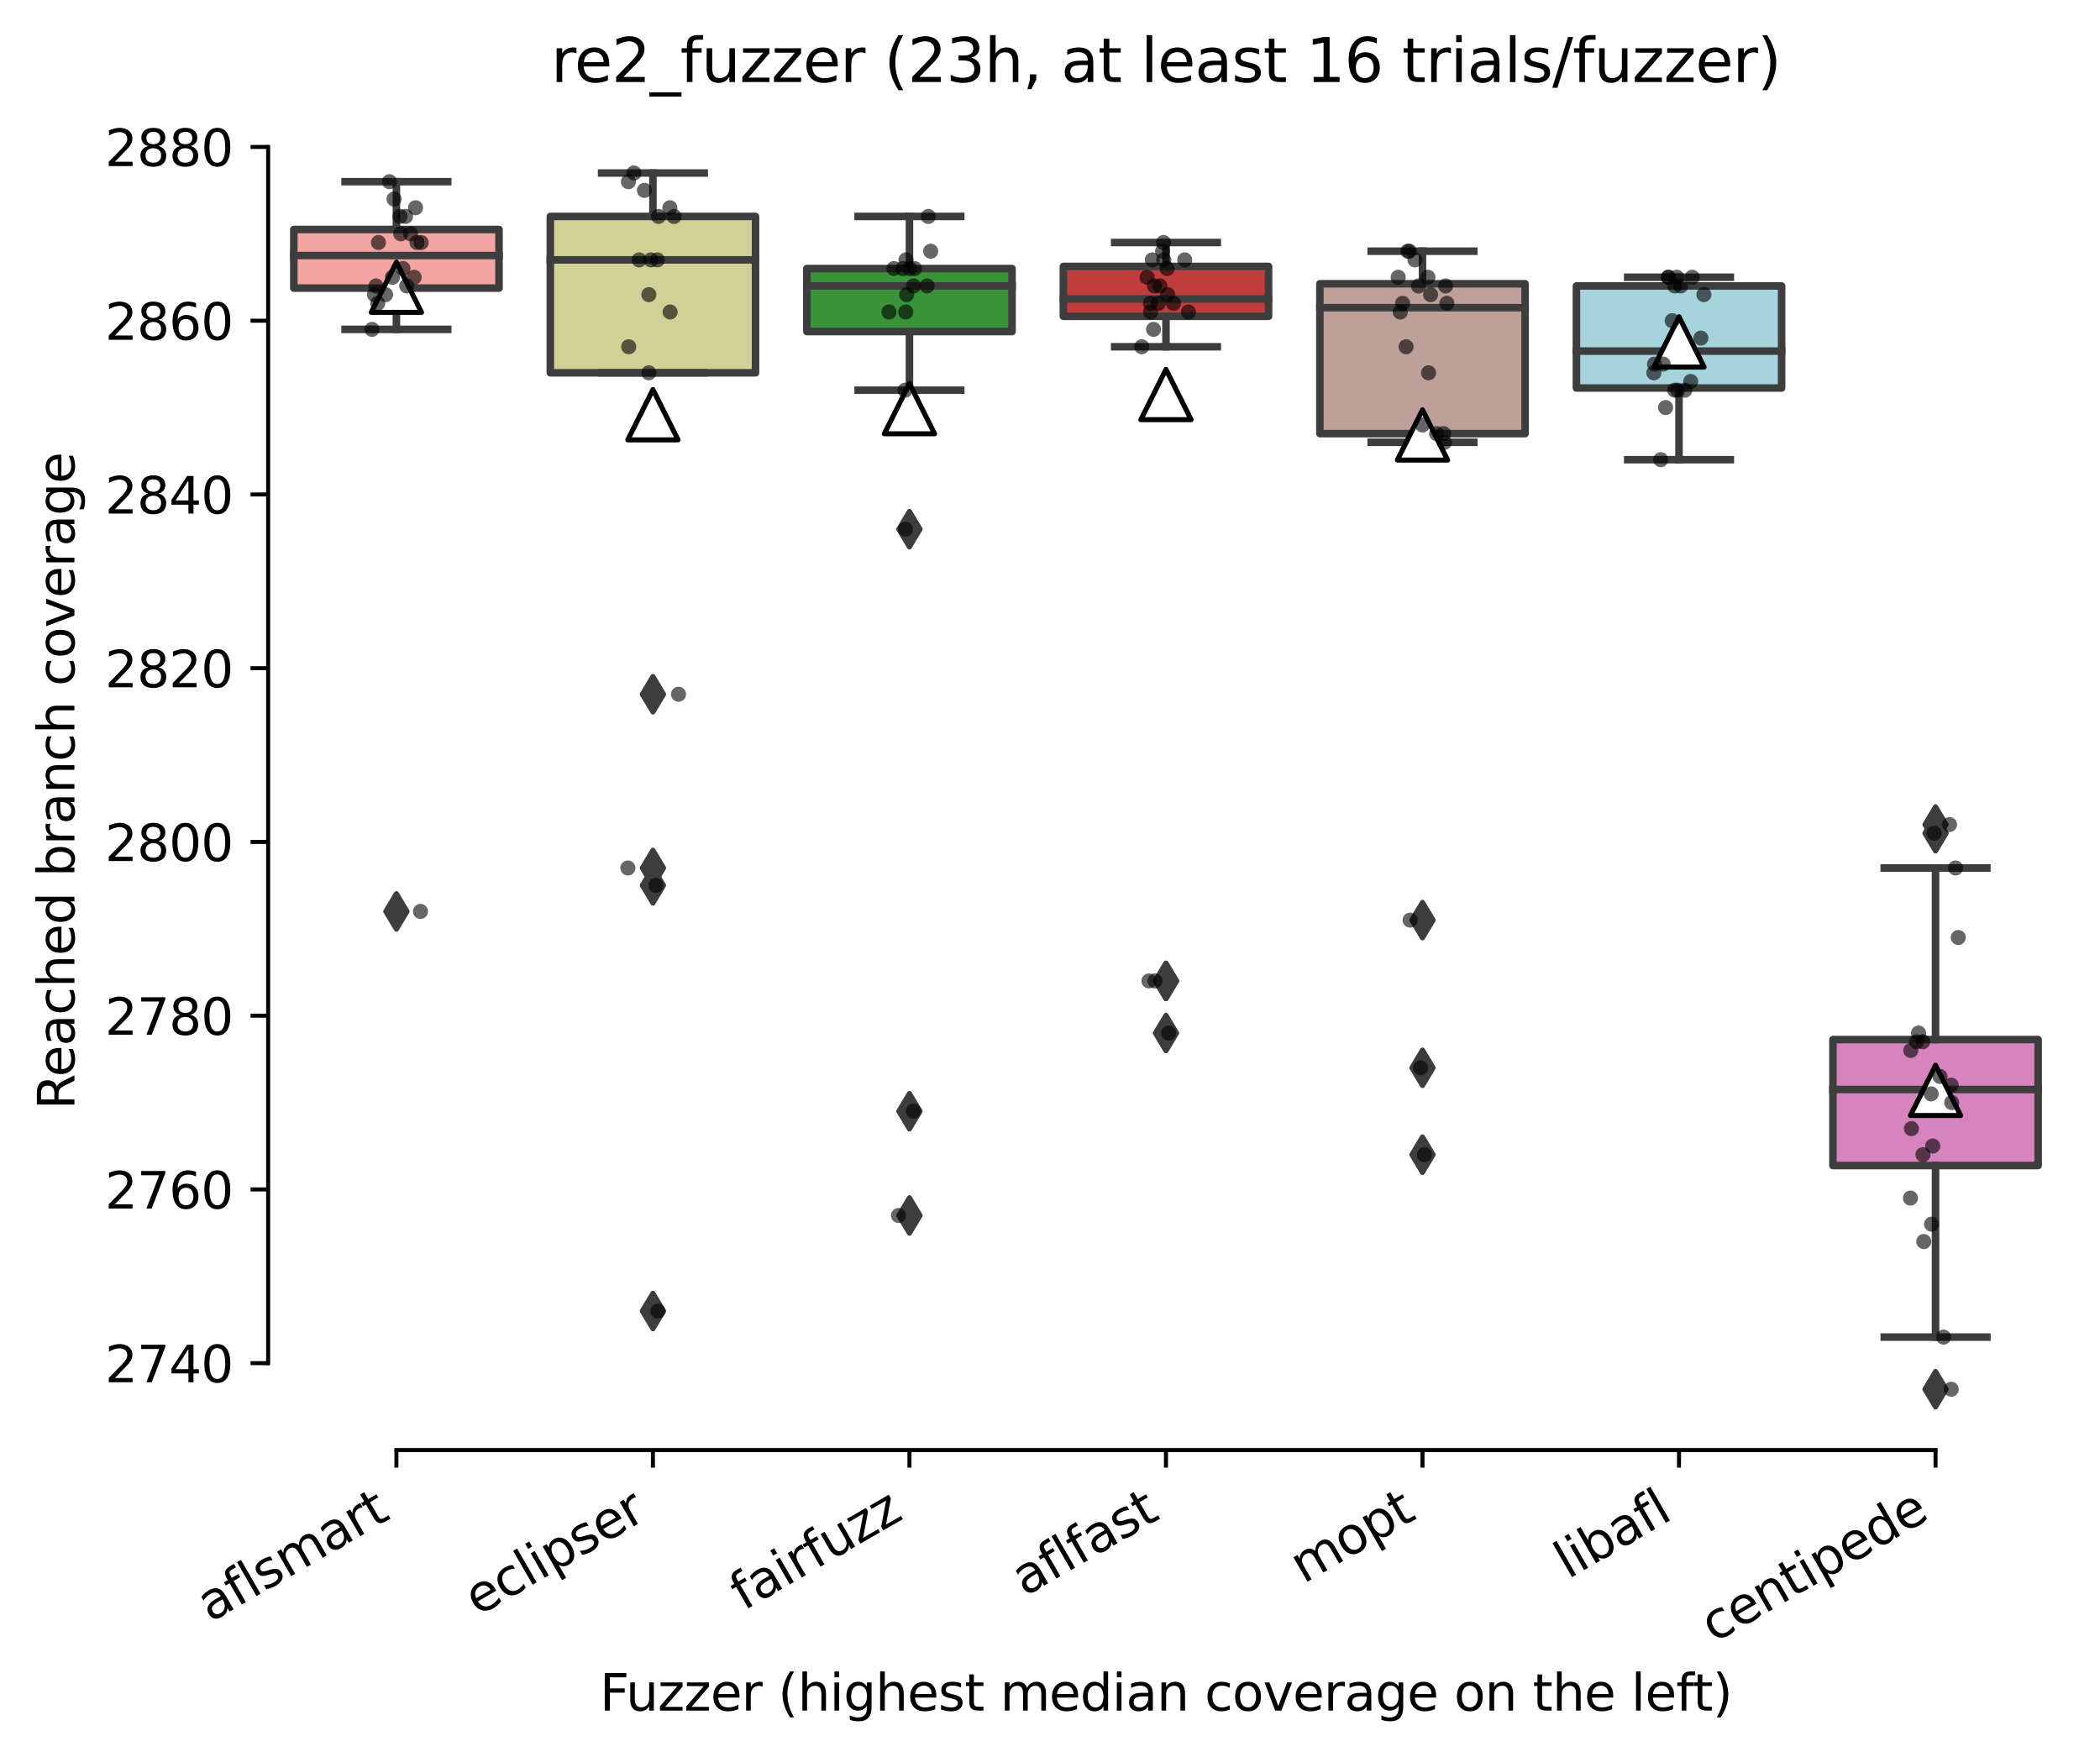 <?xml version="1.0" encoding="utf-8" standalone="no"?>
<!DOCTYPE svg PUBLIC "-//W3C//DTD SVG 1.1//EN"
  "http://www.w3.org/Graphics/SVG/1.1/DTD/svg11.dtd">
<svg xmlns:xlink="http://www.w3.org/1999/xlink" width="417.648pt" height="349.535pt" viewBox="0 0 417.648 349.535" xmlns="http://www.w3.org/2000/svg" version="1.1">
 <defs>
  <style type="text/css">*{stroke-linejoin: round; stroke-linecap: butt}</style>
 </defs>
 <g id="figure_1">
  <g id="patch_1">
   <path d="M 0 349.535 
L 417.648 349.535 
L 417.648 0 
L 0 0 
z
" style="fill: #ffffff"/>
  </g>
  <g id="axes_1">
   <g id="patch_2">
    <path d="M 53.328 288.43 
L 410.448 288.43 
L 410.448 22.318 
L 53.328 22.318 
z
" style="fill: #ffffff"/>
   </g>
   <g id="patch_3">
    <path d="M 58.43 57.31 
L 99.244 57.31 
L 99.244 45.646 
L 58.43 45.646 
L 58.43 57.31 
z
" clip-path="url(#p210a70cbee)" style="fill: #f2a5a3; stroke: #3d3d3d; stroke-width: 1.5; stroke-linejoin: miter"/>
   </g>
   <g id="patch_4">
    <path d="M 109.447 74.158 
L 150.261 74.158 
L 150.261 43.054 
L 109.447 43.054 
L 109.447 74.158 
z
" clip-path="url(#p210a70cbee)" style="fill: #d1d197; stroke: #3d3d3d; stroke-width: 1.5; stroke-linejoin: miter"/>
   </g>
   <g id="patch_5">
    <path d="M 160.464 65.95 
L 201.278 65.95 
L 201.278 53.422 
L 160.464 53.422 
L 160.464 65.95 
z
" clip-path="url(#p210a70cbee)" style="fill: #3a923a; stroke: #3d3d3d; stroke-width: 1.5; stroke-linejoin: miter"/>
   </g>
   <g id="patch_6">
    <path d="M 211.481 62.926 
L 252.295 62.926 
L 252.295 52.99 
L 211.481 52.99 
L 211.481 62.926 
z
" clip-path="url(#p210a70cbee)" style="fill: #c03d3e; stroke: #3d3d3d; stroke-width: 1.5; stroke-linejoin: miter"/>
   </g>
   <g id="patch_7">
    <path d="M 262.498 86.254 
L 303.312 86.254 
L 303.312 56.446 
L 262.498 56.446 
L 262.498 86.254 
z
" clip-path="url(#p210a70cbee)" style="fill: #bea09a; stroke: #3d3d3d; stroke-width: 1.5; stroke-linejoin: miter"/>
   </g>
   <g id="patch_8">
    <path d="M 313.516 77.182 
L 354.329 77.182 
L 354.329 56.878 
L 313.516 56.878 
L 313.516 77.182 
z
" clip-path="url(#p210a70cbee)" style="fill: #a7d4dc; stroke: #3d3d3d; stroke-width: 1.5; stroke-linejoin: miter"/>
   </g>
   <g id="patch_9">
    <path d="M 364.533 231.838 
L 405.346 231.838 
L 405.346 206.782 
L 364.533 206.782 
L 364.533 231.838 
z
" clip-path="url(#p210a70cbee)" style="fill: #d684bd; stroke: #3d3d3d; stroke-width: 1.5; stroke-linejoin: miter"/>
   </g>
   <g id="matplotlib.axis_1">
    <g id="xtick_1">
     <g id="line2d_1">
      <defs>
       <path id="mc96f5fd3f1" d="M 0 0 
L 0 3.5 
" style="stroke: #000000; stroke-width: 0.8"/>
      </defs>
      <g>
       <use xlink:href="#mc96f5fd3f1" x="78.837" y="288.43" style="stroke: #000000; stroke-width: 0.8"/>
      </g>
     </g>
     <g id="text_1">
      <!-- aflsmart -->
      <g transform="translate(41.826 322.779) rotate(-30) scale(0.1 -0.1)">
       <defs>
        <path id="DejaVuSans-61" d="M 2194 1759 
Q 1497 1759 1228 1600 
Q 959 1441 959 1056 
Q 959 750 1161 570 
Q 1363 391 1709 391 
Q 2188 391 2477 730 
Q 2766 1069 2766 1631 
L 2766 1759 
L 2194 1759 
z
M 3341 1997 
L 3341 0 
L 2766 0 
L 2766 531 
Q 2569 213 2275 61 
Q 1981 -91 1556 -91 
Q 1019 -91 701 211 
Q 384 513 384 1019 
Q 384 1609 779 1909 
Q 1175 2209 1959 2209 
L 2766 2209 
L 2766 2266 
Q 2766 2663 2505 2880 
Q 2244 3097 1772 3097 
Q 1472 3097 1187 3025 
Q 903 2953 641 2809 
L 641 3341 
Q 956 3463 1253 3523 
Q 1550 3584 1831 3584 
Q 2591 3584 2966 3190 
Q 3341 2797 3341 1997 
z
" transform="scale(0.016)"/>
        <path id="DejaVuSans-66" d="M 2375 4863 
L 2375 4384 
L 1825 4384 
Q 1516 4384 1395 4259 
Q 1275 4134 1275 3809 
L 1275 3500 
L 2222 3500 
L 2222 3053 
L 1275 3053 
L 1275 0 
L 697 0 
L 697 3053 
L 147 3053 
L 147 3500 
L 697 3500 
L 697 3744 
Q 697 4328 969 4595 
Q 1241 4863 1831 4863 
L 2375 4863 
z
" transform="scale(0.016)"/>
        <path id="DejaVuSans-6c" d="M 603 4863 
L 1178 4863 
L 1178 0 
L 603 0 
L 603 4863 
z
" transform="scale(0.016)"/>
        <path id="DejaVuSans-73" d="M 2834 3397 
L 2834 2853 
Q 2591 2978 2328 3040 
Q 2066 3103 1784 3103 
Q 1356 3103 1142 2972 
Q 928 2841 928 2578 
Q 928 2378 1081 2264 
Q 1234 2150 1697 2047 
L 1894 2003 
Q 2506 1872 2764 1633 
Q 3022 1394 3022 966 
Q 3022 478 2636 193 
Q 2250 -91 1575 -91 
Q 1294 -91 989 -36 
Q 684 19 347 128 
L 347 722 
Q 666 556 975 473 
Q 1284 391 1588 391 
Q 1994 391 2212 530 
Q 2431 669 2431 922 
Q 2431 1156 2273 1281 
Q 2116 1406 1581 1522 
L 1381 1569 
Q 847 1681 609 1914 
Q 372 2147 372 2553 
Q 372 3047 722 3315 
Q 1072 3584 1716 3584 
Q 2034 3584 2315 3537 
Q 2597 3491 2834 3397 
z
" transform="scale(0.016)"/>
        <path id="DejaVuSans-6d" d="M 3328 2828 
Q 3544 3216 3844 3400 
Q 4144 3584 4550 3584 
Q 5097 3584 5394 3201 
Q 5691 2819 5691 2113 
L 5691 0 
L 5113 0 
L 5113 2094 
Q 5113 2597 4934 2840 
Q 4756 3084 4391 3084 
Q 3944 3084 3684 2787 
Q 3425 2491 3425 1978 
L 3425 0 
L 2847 0 
L 2847 2094 
Q 2847 2600 2669 2842 
Q 2491 3084 2119 3084 
Q 1678 3084 1418 2786 
Q 1159 2488 1159 1978 
L 1159 0 
L 581 0 
L 581 3500 
L 1159 3500 
L 1159 2956 
Q 1356 3278 1631 3431 
Q 1906 3584 2284 3584 
Q 2666 3584 2933 3390 
Q 3200 3197 3328 2828 
z
" transform="scale(0.016)"/>
        <path id="DejaVuSans-72" d="M 2631 2963 
Q 2534 3019 2420 3045 
Q 2306 3072 2169 3072 
Q 1681 3072 1420 2755 
Q 1159 2438 1159 1844 
L 1159 0 
L 581 0 
L 581 3500 
L 1159 3500 
L 1159 2956 
Q 1341 3275 1631 3429 
Q 1922 3584 2338 3584 
Q 2397 3584 2469 3576 
Q 2541 3569 2628 3553 
L 2631 2963 
z
" transform="scale(0.016)"/>
        <path id="DejaVuSans-74" d="M 1172 4494 
L 1172 3500 
L 2356 3500 
L 2356 3053 
L 1172 3053 
L 1172 1153 
Q 1172 725 1289 603 
Q 1406 481 1766 481 
L 2356 481 
L 2356 0 
L 1766 0 
Q 1100 0 847 248 
Q 594 497 594 1153 
L 594 3053 
L 172 3053 
L 172 3500 
L 594 3500 
L 594 4494 
L 1172 4494 
z
" transform="scale(0.016)"/>
       </defs>
       <use xlink:href="#DejaVuSans-61"/>
       <use xlink:href="#DejaVuSans-66" x="61.279"/>
       <use xlink:href="#DejaVuSans-6c" x="96.484"/>
       <use xlink:href="#DejaVuSans-73" x="124.268"/>
       <use xlink:href="#DejaVuSans-6d" x="176.367"/>
       <use xlink:href="#DejaVuSans-61" x="273.779"/>
       <use xlink:href="#DejaVuSans-72" x="335.059"/>
       <use xlink:href="#DejaVuSans-74" x="376.172"/>
      </g>
     </g>
    </g>
    <g id="xtick_2">
     <g id="line2d_2">
      <g>
       <use xlink:href="#mc96f5fd3f1" x="129.854" y="288.43" style="stroke: #000000; stroke-width: 0.8"/>
      </g>
     </g>
     <g id="text_2">
      <!-- eclipser -->
      <g transform="translate(95.013 321.525) rotate(-30) scale(0.1 -0.1)">
       <defs>
        <path id="DejaVuSans-65" d="M 3597 1894 
L 3597 1613 
L 953 1613 
Q 991 1019 1311 708 
Q 1631 397 2203 397 
Q 2534 397 2845 478 
Q 3156 559 3463 722 
L 3463 178 
Q 3153 47 2828 -22 
Q 2503 -91 2169 -91 
Q 1331 -91 842 396 
Q 353 884 353 1716 
Q 353 2575 817 3079 
Q 1281 3584 2069 3584 
Q 2775 3584 3186 3129 
Q 3597 2675 3597 1894 
z
M 3022 2063 
Q 3016 2534 2758 2815 
Q 2500 3097 2075 3097 
Q 1594 3097 1305 2825 
Q 1016 2553 972 2059 
L 3022 2063 
z
" transform="scale(0.016)"/>
        <path id="DejaVuSans-63" d="M 3122 3366 
L 3122 2828 
Q 2878 2963 2633 3030 
Q 2388 3097 2138 3097 
Q 1578 3097 1268 2742 
Q 959 2388 959 1747 
Q 959 1106 1268 751 
Q 1578 397 2138 397 
Q 2388 397 2633 464 
Q 2878 531 3122 666 
L 3122 134 
Q 2881 22 2623 -34 
Q 2366 -91 2075 -91 
Q 1284 -91 818 406 
Q 353 903 353 1747 
Q 353 2603 823 3093 
Q 1294 3584 2113 3584 
Q 2378 3584 2631 3529 
Q 2884 3475 3122 3366 
z
" transform="scale(0.016)"/>
        <path id="DejaVuSans-69" d="M 603 3500 
L 1178 3500 
L 1178 0 
L 603 0 
L 603 3500 
z
M 603 4863 
L 1178 4863 
L 1178 4134 
L 603 4134 
L 603 4863 
z
" transform="scale(0.016)"/>
        <path id="DejaVuSans-70" d="M 1159 525 
L 1159 -1331 
L 581 -1331 
L 581 3500 
L 1159 3500 
L 1159 2969 
Q 1341 3281 1617 3432 
Q 1894 3584 2278 3584 
Q 2916 3584 3314 3078 
Q 3713 2572 3713 1747 
Q 3713 922 3314 415 
Q 2916 -91 2278 -91 
Q 1894 -91 1617 61 
Q 1341 213 1159 525 
z
M 3116 1747 
Q 3116 2381 2855 2742 
Q 2594 3103 2138 3103 
Q 1681 3103 1420 2742 
Q 1159 2381 1159 1747 
Q 1159 1113 1420 752 
Q 1681 391 2138 391 
Q 2594 391 2855 752 
Q 3116 1113 3116 1747 
z
" transform="scale(0.016)"/>
       </defs>
       <use xlink:href="#DejaVuSans-65"/>
       <use xlink:href="#DejaVuSans-63" x="61.523"/>
       <use xlink:href="#DejaVuSans-6c" x="116.504"/>
       <use xlink:href="#DejaVuSans-69" x="144.287"/>
       <use xlink:href="#DejaVuSans-70" x="172.07"/>
       <use xlink:href="#DejaVuSans-73" x="235.547"/>
       <use xlink:href="#DejaVuSans-65" x="287.646"/>
       <use xlink:href="#DejaVuSans-72" x="349.17"/>
      </g>
     </g>
    </g>
    <g id="xtick_3">
     <g id="line2d_3">
      <g>
       <use xlink:href="#mc96f5fd3f1" x="180.871" y="288.43" style="stroke: #000000; stroke-width: 0.8"/>
      </g>
     </g>
     <g id="text_3">
      <!-- fairfuzz -->
      <g transform="translate(147.882 320.457) rotate(-30) scale(0.1 -0.1)">
       <defs>
        <path id="DejaVuSans-75" d="M 544 1381 
L 544 3500 
L 1119 3500 
L 1119 1403 
Q 1119 906 1312 657 
Q 1506 409 1894 409 
Q 2359 409 2629 706 
Q 2900 1003 2900 1516 
L 2900 3500 
L 3475 3500 
L 3475 0 
L 2900 0 
L 2900 538 
Q 2691 219 2414 64 
Q 2138 -91 1772 -91 
Q 1169 -91 856 284 
Q 544 659 544 1381 
z
M 1991 3584 
L 1991 3584 
z
" transform="scale(0.016)"/>
        <path id="DejaVuSans-7a" d="M 353 3500 
L 3084 3500 
L 3084 2975 
L 922 459 
L 3084 459 
L 3084 0 
L 275 0 
L 275 525 
L 2438 3041 
L 353 3041 
L 353 3500 
z
" transform="scale(0.016)"/>
       </defs>
       <use xlink:href="#DejaVuSans-66"/>
       <use xlink:href="#DejaVuSans-61" x="35.205"/>
       <use xlink:href="#DejaVuSans-69" x="96.484"/>
       <use xlink:href="#DejaVuSans-72" x="124.268"/>
       <use xlink:href="#DejaVuSans-66" x="165.381"/>
       <use xlink:href="#DejaVuSans-75" x="200.586"/>
       <use xlink:href="#DejaVuSans-7a" x="263.965"/>
       <use xlink:href="#DejaVuSans-7a" x="316.455"/>
      </g>
     </g>
    </g>
    <g id="xtick_4">
     <g id="line2d_4">
      <g>
       <use xlink:href="#mc96f5fd3f1" x="231.888" y="288.43" style="stroke: #000000; stroke-width: 0.8"/>
      </g>
     </g>
     <g id="text_4">
      <!-- aflfast -->
      <g transform="translate(203.824 317.613) rotate(-30) scale(0.1 -0.1)">
       <use xlink:href="#DejaVuSans-61"/>
       <use xlink:href="#DejaVuSans-66" x="61.279"/>
       <use xlink:href="#DejaVuSans-6c" x="96.484"/>
       <use xlink:href="#DejaVuSans-66" x="124.268"/>
       <use xlink:href="#DejaVuSans-61" x="159.473"/>
       <use xlink:href="#DejaVuSans-73" x="220.752"/>
       <use xlink:href="#DejaVuSans-74" x="272.852"/>
      </g>
     </g>
    </g>
    <g id="xtick_5">
     <g id="line2d_5">
      <g>
       <use xlink:href="#mc96f5fd3f1" x="282.905" y="288.43" style="stroke: #000000; stroke-width: 0.8"/>
      </g>
     </g>
     <g id="text_5">
      <!-- mopt -->
      <g transform="translate(259.238 315.075) rotate(-30) scale(0.1 -0.1)">
       <defs>
        <path id="DejaVuSans-6f" d="M 1959 3097 
Q 1497 3097 1228 2736 
Q 959 2375 959 1747 
Q 959 1119 1226 758 
Q 1494 397 1959 397 
Q 2419 397 2687 759 
Q 2956 1122 2956 1747 
Q 2956 2369 2687 2733 
Q 2419 3097 1959 3097 
z
M 1959 3584 
Q 2709 3584 3137 3096 
Q 3566 2609 3566 1747 
Q 3566 888 3137 398 
Q 2709 -91 1959 -91 
Q 1206 -91 779 398 
Q 353 888 353 1747 
Q 353 2609 779 3096 
Q 1206 3584 1959 3584 
z
" transform="scale(0.016)"/>
       </defs>
       <use xlink:href="#DejaVuSans-6d"/>
       <use xlink:href="#DejaVuSans-6f" x="97.412"/>
       <use xlink:href="#DejaVuSans-70" x="158.594"/>
       <use xlink:href="#DejaVuSans-74" x="222.07"/>
      </g>
     </g>
    </g>
    <g id="xtick_6">
     <g id="line2d_6">
      <g>
       <use xlink:href="#mc96f5fd3f1" x="333.922" y="288.43" style="stroke: #000000; stroke-width: 0.8"/>
      </g>
     </g>
     <g id="text_6">
      <!-- libafl -->
      <g transform="translate(311.811 314.176) rotate(-30) scale(0.1 -0.1)">
       <defs>
        <path id="DejaVuSans-62" d="M 3116 1747 
Q 3116 2381 2855 2742 
Q 2594 3103 2138 3103 
Q 1681 3103 1420 2742 
Q 1159 2381 1159 1747 
Q 1159 1113 1420 752 
Q 1681 391 2138 391 
Q 2594 391 2855 752 
Q 3116 1113 3116 1747 
z
M 1159 2969 
Q 1341 3281 1617 3432 
Q 1894 3584 2278 3584 
Q 2916 3584 3314 3078 
Q 3713 2572 3713 1747 
Q 3713 922 3314 415 
Q 2916 -91 2278 -91 
Q 1894 -91 1617 61 
Q 1341 213 1159 525 
L 1159 0 
L 581 0 
L 581 4863 
L 1159 4863 
L 1159 2969 
z
" transform="scale(0.016)"/>
       </defs>
       <use xlink:href="#DejaVuSans-6c"/>
       <use xlink:href="#DejaVuSans-69" x="27.783"/>
       <use xlink:href="#DejaVuSans-62" x="55.566"/>
       <use xlink:href="#DejaVuSans-61" x="119.043"/>
       <use xlink:href="#DejaVuSans-66" x="180.322"/>
       <use xlink:href="#DejaVuSans-6c" x="215.527"/>
      </g>
     </g>
    </g>
    <g id="xtick_7">
     <g id="line2d_7">
      <g>
       <use xlink:href="#mc96f5fd3f1" x="384.94" y="288.43" style="stroke: #000000; stroke-width: 0.8"/>
      </g>
     </g>
     <g id="text_7">
      <!-- centipede -->
      <g transform="translate(340.866 326.856) rotate(-30) scale(0.1 -0.1)">
       <defs>
        <path id="DejaVuSans-6e" d="M 3513 2113 
L 3513 0 
L 2938 0 
L 2938 2094 
Q 2938 2591 2744 2837 
Q 2550 3084 2163 3084 
Q 1697 3084 1428 2787 
Q 1159 2491 1159 1978 
L 1159 0 
L 581 0 
L 581 3500 
L 1159 3500 
L 1159 2956 
Q 1366 3272 1645 3428 
Q 1925 3584 2291 3584 
Q 2894 3584 3203 3211 
Q 3513 2838 3513 2113 
z
" transform="scale(0.016)"/>
        <path id="DejaVuSans-64" d="M 2906 2969 
L 2906 4863 
L 3481 4863 
L 3481 0 
L 2906 0 
L 2906 525 
Q 2725 213 2448 61 
Q 2172 -91 1784 -91 
Q 1150 -91 751 415 
Q 353 922 353 1747 
Q 353 2572 751 3078 
Q 1150 3584 1784 3584 
Q 2172 3584 2448 3432 
Q 2725 3281 2906 2969 
z
M 947 1747 
Q 947 1113 1208 752 
Q 1469 391 1925 391 
Q 2381 391 2643 752 
Q 2906 1113 2906 1747 
Q 2906 2381 2643 2742 
Q 2381 3103 1925 3103 
Q 1469 3103 1208 2742 
Q 947 2381 947 1747 
z
" transform="scale(0.016)"/>
       </defs>
       <use xlink:href="#DejaVuSans-63"/>
       <use xlink:href="#DejaVuSans-65" x="54.98"/>
       <use xlink:href="#DejaVuSans-6e" x="116.504"/>
       <use xlink:href="#DejaVuSans-74" x="179.883"/>
       <use xlink:href="#DejaVuSans-69" x="219.092"/>
       <use xlink:href="#DejaVuSans-70" x="246.875"/>
       <use xlink:href="#DejaVuSans-65" x="310.352"/>
       <use xlink:href="#DejaVuSans-64" x="371.875"/>
       <use xlink:href="#DejaVuSans-65" x="435.352"/>
      </g>
     </g>
    </g>
    <g id="text_8">
     <!-- Fuzzer (highest median coverage on the left) -->
     <g transform="translate(119.27 340.255) scale(0.1 -0.1)">
      <defs>
       <path id="DejaVuSans-46" d="M 628 4666 
L 3309 4666 
L 3309 4134 
L 1259 4134 
L 1259 2759 
L 3109 2759 
L 3109 2228 
L 1259 2228 
L 1259 0 
L 628 0 
L 628 4666 
z
" transform="scale(0.016)"/>
       <path id="DejaVuSans-20" transform="scale(0.016)"/>
       <path id="DejaVuSans-28" d="M 1984 4856 
Q 1566 4138 1362 3434 
Q 1159 2731 1159 2009 
Q 1159 1288 1364 580 
Q 1569 -128 1984 -844 
L 1484 -844 
Q 1016 -109 783 600 
Q 550 1309 550 2009 
Q 550 2706 781 3412 
Q 1013 4119 1484 4856 
L 1984 4856 
z
" transform="scale(0.016)"/>
       <path id="DejaVuSans-68" d="M 3513 2113 
L 3513 0 
L 2938 0 
L 2938 2094 
Q 2938 2591 2744 2837 
Q 2550 3084 2163 3084 
Q 1697 3084 1428 2787 
Q 1159 2491 1159 1978 
L 1159 0 
L 581 0 
L 581 4863 
L 1159 4863 
L 1159 2956 
Q 1366 3272 1645 3428 
Q 1925 3584 2291 3584 
Q 2894 3584 3203 3211 
Q 3513 2838 3513 2113 
z
" transform="scale(0.016)"/>
       <path id="DejaVuSans-67" d="M 2906 1791 
Q 2906 2416 2648 2759 
Q 2391 3103 1925 3103 
Q 1463 3103 1205 2759 
Q 947 2416 947 1791 
Q 947 1169 1205 825 
Q 1463 481 1925 481 
Q 2391 481 2648 825 
Q 2906 1169 2906 1791 
z
M 3481 434 
Q 3481 -459 3084 -895 
Q 2688 -1331 1869 -1331 
Q 1566 -1331 1297 -1286 
Q 1028 -1241 775 -1147 
L 775 -588 
Q 1028 -725 1275 -790 
Q 1522 -856 1778 -856 
Q 2344 -856 2625 -561 
Q 2906 -266 2906 331 
L 2906 616 
Q 2728 306 2450 153 
Q 2172 0 1784 0 
Q 1141 0 747 490 
Q 353 981 353 1791 
Q 353 2603 747 3093 
Q 1141 3584 1784 3584 
Q 2172 3584 2450 3431 
Q 2728 3278 2906 2969 
L 2906 3500 
L 3481 3500 
L 3481 434 
z
" transform="scale(0.016)"/>
       <path id="DejaVuSans-76" d="M 191 3500 
L 800 3500 
L 1894 563 
L 2988 3500 
L 3597 3500 
L 2284 0 
L 1503 0 
L 191 3500 
z
" transform="scale(0.016)"/>
       <path id="DejaVuSans-29" d="M 513 4856 
L 1013 4856 
Q 1481 4119 1714 3412 
Q 1947 2706 1947 2009 
Q 1947 1309 1714 600 
Q 1481 -109 1013 -844 
L 513 -844 
Q 928 -128 1133 580 
Q 1338 1288 1338 2009 
Q 1338 2731 1133 3434 
Q 928 4138 513 4856 
z
" transform="scale(0.016)"/>
      </defs>
      <use xlink:href="#DejaVuSans-46"/>
      <use xlink:href="#DejaVuSans-75" x="52.02"/>
      <use xlink:href="#DejaVuSans-7a" x="115.398"/>
      <use xlink:href="#DejaVuSans-7a" x="167.889"/>
      <use xlink:href="#DejaVuSans-65" x="220.379"/>
      <use xlink:href="#DejaVuSans-72" x="281.902"/>
      <use xlink:href="#DejaVuSans-20" x="323.016"/>
      <use xlink:href="#DejaVuSans-28" x="354.803"/>
      <use xlink:href="#DejaVuSans-68" x="393.816"/>
      <use xlink:href="#DejaVuSans-69" x="457.195"/>
      <use xlink:href="#DejaVuSans-67" x="484.979"/>
      <use xlink:href="#DejaVuSans-68" x="548.455"/>
      <use xlink:href="#DejaVuSans-65" x="611.834"/>
      <use xlink:href="#DejaVuSans-73" x="673.357"/>
      <use xlink:href="#DejaVuSans-74" x="725.457"/>
      <use xlink:href="#DejaVuSans-20" x="764.666"/>
      <use xlink:href="#DejaVuSans-6d" x="796.453"/>
      <use xlink:href="#DejaVuSans-65" x="893.865"/>
      <use xlink:href="#DejaVuSans-64" x="955.389"/>
      <use xlink:href="#DejaVuSans-69" x="1018.865"/>
      <use xlink:href="#DejaVuSans-61" x="1046.648"/>
      <use xlink:href="#DejaVuSans-6e" x="1107.928"/>
      <use xlink:href="#DejaVuSans-20" x="1171.307"/>
      <use xlink:href="#DejaVuSans-63" x="1203.094"/>
      <use xlink:href="#DejaVuSans-6f" x="1258.074"/>
      <use xlink:href="#DejaVuSans-76" x="1319.256"/>
      <use xlink:href="#DejaVuSans-65" x="1378.436"/>
      <use xlink:href="#DejaVuSans-72" x="1439.959"/>
      <use xlink:href="#DejaVuSans-61" x="1481.072"/>
      <use xlink:href="#DejaVuSans-67" x="1542.352"/>
      <use xlink:href="#DejaVuSans-65" x="1605.828"/>
      <use xlink:href="#DejaVuSans-20" x="1667.352"/>
      <use xlink:href="#DejaVuSans-6f" x="1699.139"/>
      <use xlink:href="#DejaVuSans-6e" x="1760.32"/>
      <use xlink:href="#DejaVuSans-20" x="1823.699"/>
      <use xlink:href="#DejaVuSans-74" x="1855.486"/>
      <use xlink:href="#DejaVuSans-68" x="1894.695"/>
      <use xlink:href="#DejaVuSans-65" x="1958.074"/>
      <use xlink:href="#DejaVuSans-20" x="2019.598"/>
      <use xlink:href="#DejaVuSans-6c" x="2051.385"/>
      <use xlink:href="#DejaVuSans-65" x="2079.168"/>
      <use xlink:href="#DejaVuSans-66" x="2140.691"/>
      <use xlink:href="#DejaVuSans-74" x="2174.146"/>
      <use xlink:href="#DejaVuSans-29" x="2213.355"/>
     </g>
    </g>
   </g>
   <g id="matplotlib.axis_2">
    <g id="ytick_1">
     <g id="line2d_8">
      <defs>
       <path id="m8c36398828" d="M 0 0 
L -3.5 0 
" style="stroke: #000000; stroke-width: 0.8"/>
      </defs>
      <g>
       <use xlink:href="#m8c36398828" x="53.328" y="271.15" style="stroke: #000000; stroke-width: 0.8"/>
      </g>
     </g>
     <g id="text_9">
      <!-- 2740 -->
      <g transform="translate(20.878 274.949) scale(0.1 -0.1)">
       <defs>
        <path id="DejaVuSans-32" d="M 1228 531 
L 3431 531 
L 3431 0 
L 469 0 
L 469 531 
Q 828 903 1448 1529 
Q 2069 2156 2228 2338 
Q 2531 2678 2651 2914 
Q 2772 3150 2772 3378 
Q 2772 3750 2511 3984 
Q 2250 4219 1831 4219 
Q 1534 4219 1204 4116 
Q 875 4013 500 3803 
L 500 4441 
Q 881 4594 1212 4672 
Q 1544 4750 1819 4750 
Q 2544 4750 2975 4387 
Q 3406 4025 3406 3419 
Q 3406 3131 3298 2873 
Q 3191 2616 2906 2266 
Q 2828 2175 2409 1742 
Q 1991 1309 1228 531 
z
" transform="scale(0.016)"/>
        <path id="DejaVuSans-37" d="M 525 4666 
L 3525 4666 
L 3525 4397 
L 1831 0 
L 1172 0 
L 2766 4134 
L 525 4134 
L 525 4666 
z
" transform="scale(0.016)"/>
        <path id="DejaVuSans-34" d="M 2419 4116 
L 825 1625 
L 2419 1625 
L 2419 4116 
z
M 2253 4666 
L 3047 4666 
L 3047 1625 
L 3713 1625 
L 3713 1100 
L 3047 1100 
L 3047 0 
L 2419 0 
L 2419 1100 
L 313 1100 
L 313 1709 
L 2253 4666 
z
" transform="scale(0.016)"/>
        <path id="DejaVuSans-30" d="M 2034 4250 
Q 1547 4250 1301 3770 
Q 1056 3291 1056 2328 
Q 1056 1369 1301 889 
Q 1547 409 2034 409 
Q 2525 409 2770 889 
Q 3016 1369 3016 2328 
Q 3016 3291 2770 3770 
Q 2525 4250 2034 4250 
z
M 2034 4750 
Q 2819 4750 3233 4129 
Q 3647 3509 3647 2328 
Q 3647 1150 3233 529 
Q 2819 -91 2034 -91 
Q 1250 -91 836 529 
Q 422 1150 422 2328 
Q 422 3509 836 4129 
Q 1250 4750 2034 4750 
z
" transform="scale(0.016)"/>
       </defs>
       <use xlink:href="#DejaVuSans-32"/>
       <use xlink:href="#DejaVuSans-37" x="63.623"/>
       <use xlink:href="#DejaVuSans-34" x="127.246"/>
       <use xlink:href="#DejaVuSans-30" x="190.869"/>
      </g>
     </g>
    </g>
    <g id="ytick_2">
     <g id="line2d_9">
      <g>
       <use xlink:href="#m8c36398828" x="53.328" y="236.59" style="stroke: #000000; stroke-width: 0.8"/>
      </g>
     </g>
     <g id="text_10">
      <!-- 2760 -->
      <g transform="translate(20.878 240.389) scale(0.1 -0.1)">
       <defs>
        <path id="DejaVuSans-36" d="M 2113 2584 
Q 1688 2584 1439 2293 
Q 1191 2003 1191 1497 
Q 1191 994 1439 701 
Q 1688 409 2113 409 
Q 2538 409 2786 701 
Q 3034 994 3034 1497 
Q 3034 2003 2786 2293 
Q 2538 2584 2113 2584 
z
M 3366 4563 
L 3366 3988 
Q 3128 4100 2886 4159 
Q 2644 4219 2406 4219 
Q 1781 4219 1451 3797 
Q 1122 3375 1075 2522 
Q 1259 2794 1537 2939 
Q 1816 3084 2150 3084 
Q 2853 3084 3261 2657 
Q 3669 2231 3669 1497 
Q 3669 778 3244 343 
Q 2819 -91 2113 -91 
Q 1303 -91 875 529 
Q 447 1150 447 2328 
Q 447 3434 972 4092 
Q 1497 4750 2381 4750 
Q 2619 4750 2861 4703 
Q 3103 4656 3366 4563 
z
" transform="scale(0.016)"/>
       </defs>
       <use xlink:href="#DejaVuSans-32"/>
       <use xlink:href="#DejaVuSans-37" x="63.623"/>
       <use xlink:href="#DejaVuSans-36" x="127.246"/>
       <use xlink:href="#DejaVuSans-30" x="190.869"/>
      </g>
     </g>
    </g>
    <g id="ytick_3">
     <g id="line2d_10">
      <g>
       <use xlink:href="#m8c36398828" x="53.328" y="202.03" style="stroke: #000000; stroke-width: 0.8"/>
      </g>
     </g>
     <g id="text_11">
      <!-- 2780 -->
      <g transform="translate(20.878 205.829) scale(0.1 -0.1)">
       <defs>
        <path id="DejaVuSans-38" d="M 2034 2216 
Q 1584 2216 1326 1975 
Q 1069 1734 1069 1313 
Q 1069 891 1326 650 
Q 1584 409 2034 409 
Q 2484 409 2743 651 
Q 3003 894 3003 1313 
Q 3003 1734 2745 1975 
Q 2488 2216 2034 2216 
z
M 1403 2484 
Q 997 2584 770 2862 
Q 544 3141 544 3541 
Q 544 4100 942 4425 
Q 1341 4750 2034 4750 
Q 2731 4750 3128 4425 
Q 3525 4100 3525 3541 
Q 3525 3141 3298 2862 
Q 3072 2584 2669 2484 
Q 3125 2378 3379 2068 
Q 3634 1759 3634 1313 
Q 3634 634 3220 271 
Q 2806 -91 2034 -91 
Q 1263 -91 848 271 
Q 434 634 434 1313 
Q 434 1759 690 2068 
Q 947 2378 1403 2484 
z
M 1172 3481 
Q 1172 3119 1398 2916 
Q 1625 2713 2034 2713 
Q 2441 2713 2670 2916 
Q 2900 3119 2900 3481 
Q 2900 3844 2670 4047 
Q 2441 4250 2034 4250 
Q 1625 4250 1398 4047 
Q 1172 3844 1172 3481 
z
" transform="scale(0.016)"/>
       </defs>
       <use xlink:href="#DejaVuSans-32"/>
       <use xlink:href="#DejaVuSans-37" x="63.623"/>
       <use xlink:href="#DejaVuSans-38" x="127.246"/>
       <use xlink:href="#DejaVuSans-30" x="190.869"/>
      </g>
     </g>
    </g>
    <g id="ytick_4">
     <g id="line2d_11">
      <g>
       <use xlink:href="#m8c36398828" x="53.328" y="167.47" style="stroke: #000000; stroke-width: 0.8"/>
      </g>
     </g>
     <g id="text_12">
      <!-- 2800 -->
      <g transform="translate(20.878 171.269) scale(0.1 -0.1)">
       <use xlink:href="#DejaVuSans-32"/>
       <use xlink:href="#DejaVuSans-38" x="63.623"/>
       <use xlink:href="#DejaVuSans-30" x="127.246"/>
       <use xlink:href="#DejaVuSans-30" x="190.869"/>
      </g>
     </g>
    </g>
    <g id="ytick_5">
     <g id="line2d_12">
      <g>
       <use xlink:href="#m8c36398828" x="53.328" y="132.91" style="stroke: #000000; stroke-width: 0.8"/>
      </g>
     </g>
     <g id="text_13">
      <!-- 2820 -->
      <g transform="translate(20.878 136.709) scale(0.1 -0.1)">
       <use xlink:href="#DejaVuSans-32"/>
       <use xlink:href="#DejaVuSans-38" x="63.623"/>
       <use xlink:href="#DejaVuSans-32" x="127.246"/>
       <use xlink:href="#DejaVuSans-30" x="190.869"/>
      </g>
     </g>
    </g>
    <g id="ytick_6">
     <g id="line2d_13">
      <g>
       <use xlink:href="#m8c36398828" x="53.328" y="98.35" style="stroke: #000000; stroke-width: 0.8"/>
      </g>
     </g>
     <g id="text_14">
      <!-- 2840 -->
      <g transform="translate(20.878 102.149) scale(0.1 -0.1)">
       <use xlink:href="#DejaVuSans-32"/>
       <use xlink:href="#DejaVuSans-38" x="63.623"/>
       <use xlink:href="#DejaVuSans-34" x="127.246"/>
       <use xlink:href="#DejaVuSans-30" x="190.869"/>
      </g>
     </g>
    </g>
    <g id="ytick_7">
     <g id="line2d_14">
      <g>
       <use xlink:href="#m8c36398828" x="53.328" y="63.79" style="stroke: #000000; stroke-width: 0.8"/>
      </g>
     </g>
     <g id="text_15">
      <!-- 2860 -->
      <g transform="translate(20.878 67.589) scale(0.1 -0.1)">
       <use xlink:href="#DejaVuSans-32"/>
       <use xlink:href="#DejaVuSans-38" x="63.623"/>
       <use xlink:href="#DejaVuSans-36" x="127.246"/>
       <use xlink:href="#DejaVuSans-30" x="190.869"/>
      </g>
     </g>
    </g>
    <g id="ytick_8">
     <g id="line2d_15">
      <g>
       <use xlink:href="#m8c36398828" x="53.328" y="29.23" style="stroke: #000000; stroke-width: 0.8"/>
      </g>
     </g>
     <g id="text_16">
      <!-- 2880 -->
      <g transform="translate(20.878 33.029) scale(0.1 -0.1)">
       <use xlink:href="#DejaVuSans-32"/>
       <use xlink:href="#DejaVuSans-38" x="63.623"/>
       <use xlink:href="#DejaVuSans-38" x="127.246"/>
       <use xlink:href="#DejaVuSans-30" x="190.869"/>
      </g>
     </g>
    </g>
    <g id="text_17">
     <!-- Reached branch coverage -->
     <g transform="translate(14.798 220.706) rotate(-90) scale(0.1 -0.1)">
      <defs>
       <path id="DejaVuSans-52" d="M 2841 2188 
Q 3044 2119 3236 1894 
Q 3428 1669 3622 1275 
L 4263 0 
L 3584 0 
L 2988 1197 
Q 2756 1666 2539 1819 
Q 2322 1972 1947 1972 
L 1259 1972 
L 1259 0 
L 628 0 
L 628 4666 
L 2053 4666 
Q 2853 4666 3247 4331 
Q 3641 3997 3641 3322 
Q 3641 2881 3436 2590 
Q 3231 2300 2841 2188 
z
M 1259 4147 
L 1259 2491 
L 2053 2491 
Q 2509 2491 2742 2702 
Q 2975 2913 2975 3322 
Q 2975 3731 2742 3939 
Q 2509 4147 2053 4147 
L 1259 4147 
z
" transform="scale(0.016)"/>
      </defs>
      <use xlink:href="#DejaVuSans-52"/>
      <use xlink:href="#DejaVuSans-65" x="64.982"/>
      <use xlink:href="#DejaVuSans-61" x="126.506"/>
      <use xlink:href="#DejaVuSans-63" x="187.785"/>
      <use xlink:href="#DejaVuSans-68" x="242.766"/>
      <use xlink:href="#DejaVuSans-65" x="306.145"/>
      <use xlink:href="#DejaVuSans-64" x="367.668"/>
      <use xlink:href="#DejaVuSans-20" x="431.145"/>
      <use xlink:href="#DejaVuSans-62" x="462.932"/>
      <use xlink:href="#DejaVuSans-72" x="526.408"/>
      <use xlink:href="#DejaVuSans-61" x="567.521"/>
      <use xlink:href="#DejaVuSans-6e" x="628.801"/>
      <use xlink:href="#DejaVuSans-63" x="692.18"/>
      <use xlink:href="#DejaVuSans-68" x="747.16"/>
      <use xlink:href="#DejaVuSans-20" x="810.539"/>
      <use xlink:href="#DejaVuSans-63" x="842.326"/>
      <use xlink:href="#DejaVuSans-6f" x="897.307"/>
      <use xlink:href="#DejaVuSans-76" x="958.488"/>
      <use xlink:href="#DejaVuSans-65" x="1017.668"/>
      <use xlink:href="#DejaVuSans-72" x="1079.191"/>
      <use xlink:href="#DejaVuSans-61" x="1120.305"/>
      <use xlink:href="#DejaVuSans-67" x="1181.584"/>
      <use xlink:href="#DejaVuSans-65" x="1245.061"/>
     </g>
    </g>
   </g>
   <g id="line2d_16">
    <path d="M 78.837 57.31 
L 78.837 65.518 
" clip-path="url(#p210a70cbee)" style="fill: none; stroke: #3d3d3d; stroke-width: 1.5; stroke-linecap: square"/>
   </g>
   <g id="line2d_17">
    <path d="M 78.837 45.646 
L 78.837 36.142 
" clip-path="url(#p210a70cbee)" style="fill: none; stroke: #3d3d3d; stroke-width: 1.5; stroke-linecap: square"/>
   </g>
   <g id="line2d_18">
    <path d="M 68.633 65.518 
L 89.04 65.518 
" clip-path="url(#p210a70cbee)" style="fill: none; stroke: #3d3d3d; stroke-width: 1.5; stroke-linecap: square"/>
   </g>
   <g id="line2d_19">
    <path d="M 68.633 36.142 
L 89.04 36.142 
" clip-path="url(#p210a70cbee)" style="fill: none; stroke: #3d3d3d; stroke-width: 1.5; stroke-linecap: square"/>
   </g>
   <g id="line2d_20">
    <defs>
     <path id="mfc298c5a6a" d="M -0 3.536 
L 2.121 0 
L -0 -3.536 
L -2.121 -0 
z
" style="stroke: #3d3d3d; stroke-linejoin: miter"/>
    </defs>
    <g clip-path="url(#p210a70cbee)">
     <use xlink:href="#mfc298c5a6a" x="78.837" y="181.294" style="fill: #3d3d3d; stroke: #3d3d3d; stroke-linejoin: miter"/>
    </g>
   </g>
   <g id="line2d_21">
    <path d="M 129.854 74.158 
L 129.854 74.158 
" clip-path="url(#p210a70cbee)" style="fill: none; stroke: #3d3d3d; stroke-width: 1.5; stroke-linecap: square"/>
   </g>
   <g id="line2d_22">
    <path d="M 129.854 43.054 
L 129.854 34.414 
" clip-path="url(#p210a70cbee)" style="fill: none; stroke: #3d3d3d; stroke-width: 1.5; stroke-linecap: square"/>
   </g>
   <g id="line2d_23">
    <path d="M 119.65 74.158 
L 140.057 74.158 
" clip-path="url(#p210a70cbee)" style="fill: none; stroke: #3d3d3d; stroke-width: 1.5; stroke-linecap: square"/>
   </g>
   <g id="line2d_24">
    <path d="M 119.65 34.414 
L 140.057 34.414 
" clip-path="url(#p210a70cbee)" style="fill: none; stroke: #3d3d3d; stroke-width: 1.5; stroke-linecap: square"/>
   </g>
   <g id="line2d_25">
    <g clip-path="url(#p210a70cbee)">
     <use xlink:href="#mfc298c5a6a" x="129.854" y="260.782" style="fill: #3d3d3d; stroke: #3d3d3d; stroke-linejoin: miter"/>
     <use xlink:href="#mfc298c5a6a" x="129.854" y="138.094" style="fill: #3d3d3d; stroke: #3d3d3d; stroke-linejoin: miter"/>
     <use xlink:href="#mfc298c5a6a" x="129.854" y="172.654" style="fill: #3d3d3d; stroke: #3d3d3d; stroke-linejoin: miter"/>
     <use xlink:href="#mfc298c5a6a" x="129.854" y="176.11" style="fill: #3d3d3d; stroke: #3d3d3d; stroke-linejoin: miter"/>
    </g>
   </g>
   <g id="line2d_26">
    <path d="M 180.871 65.95 
L 180.871 77.614 
" clip-path="url(#p210a70cbee)" style="fill: none; stroke: #3d3d3d; stroke-width: 1.5; stroke-linecap: square"/>
   </g>
   <g id="line2d_27">
    <path d="M 180.871 53.422 
L 180.871 43.054 
" clip-path="url(#p210a70cbee)" style="fill: none; stroke: #3d3d3d; stroke-width: 1.5; stroke-linecap: square"/>
   </g>
   <g id="line2d_28">
    <path d="M 170.668 77.614 
L 191.074 77.614 
" clip-path="url(#p210a70cbee)" style="fill: none; stroke: #3d3d3d; stroke-width: 1.5; stroke-linecap: square"/>
   </g>
   <g id="line2d_29">
    <path d="M 170.668 43.054 
L 191.074 43.054 
" clip-path="url(#p210a70cbee)" style="fill: none; stroke: #3d3d3d; stroke-width: 1.5; stroke-linecap: square"/>
   </g>
   <g id="line2d_30">
    <g clip-path="url(#p210a70cbee)">
     <use xlink:href="#mfc298c5a6a" x="180.871" y="221.038" style="fill: #3d3d3d; stroke: #3d3d3d; stroke-linejoin: miter"/>
     <use xlink:href="#mfc298c5a6a" x="180.871" y="105.262" style="fill: #3d3d3d; stroke: #3d3d3d; stroke-linejoin: miter"/>
     <use xlink:href="#mfc298c5a6a" x="180.871" y="241.774" style="fill: #3d3d3d; stroke: #3d3d3d; stroke-linejoin: miter"/>
    </g>
   </g>
   <g id="line2d_31">
    <path d="M 231.888 62.926 
L 231.888 68.974 
" clip-path="url(#p210a70cbee)" style="fill: none; stroke: #3d3d3d; stroke-width: 1.5; stroke-linecap: square"/>
   </g>
   <g id="line2d_32">
    <path d="M 231.888 52.99 
L 231.888 48.238 
" clip-path="url(#p210a70cbee)" style="fill: none; stroke: #3d3d3d; stroke-width: 1.5; stroke-linecap: square"/>
   </g>
   <g id="line2d_33">
    <path d="M 221.685 68.974 
L 242.092 68.974 
" clip-path="url(#p210a70cbee)" style="fill: none; stroke: #3d3d3d; stroke-width: 1.5; stroke-linecap: square"/>
   </g>
   <g id="line2d_34">
    <path d="M 221.685 48.238 
L 242.092 48.238 
" clip-path="url(#p210a70cbee)" style="fill: none; stroke: #3d3d3d; stroke-width: 1.5; stroke-linecap: square"/>
   </g>
   <g id="line2d_35">
    <g clip-path="url(#p210a70cbee)">
     <use xlink:href="#mfc298c5a6a" x="231.888" y="205.486" style="fill: #3d3d3d; stroke: #3d3d3d; stroke-linejoin: miter"/>
     <use xlink:href="#mfc298c5a6a" x="231.888" y="195.118" style="fill: #3d3d3d; stroke: #3d3d3d; stroke-linejoin: miter"/>
     <use xlink:href="#mfc298c5a6a" x="231.888" y="195.118" style="fill: #3d3d3d; stroke: #3d3d3d; stroke-linejoin: miter"/>
    </g>
   </g>
   <g id="line2d_36">
    <path d="M 282.905 86.254 
L 282.905 87.982 
" clip-path="url(#p210a70cbee)" style="fill: none; stroke: #3d3d3d; stroke-width: 1.5; stroke-linecap: square"/>
   </g>
   <g id="line2d_37">
    <path d="M 282.905 56.446 
L 282.905 49.966 
" clip-path="url(#p210a70cbee)" style="fill: none; stroke: #3d3d3d; stroke-width: 1.5; stroke-linecap: square"/>
   </g>
   <g id="line2d_38">
    <path d="M 272.702 87.982 
L 293.109 87.982 
" clip-path="url(#p210a70cbee)" style="fill: none; stroke: #3d3d3d; stroke-width: 1.5; stroke-linecap: square"/>
   </g>
   <g id="line2d_39">
    <path d="M 272.702 49.966 
L 293.109 49.966 
" clip-path="url(#p210a70cbee)" style="fill: none; stroke: #3d3d3d; stroke-width: 1.5; stroke-linecap: square"/>
   </g>
   <g id="line2d_40">
    <g clip-path="url(#p210a70cbee)">
     <use xlink:href="#mfc298c5a6a" x="282.905" y="183.022" style="fill: #3d3d3d; stroke: #3d3d3d; stroke-linejoin: miter"/>
     <use xlink:href="#mfc298c5a6a" x="282.905" y="212.398" style="fill: #3d3d3d; stroke: #3d3d3d; stroke-linejoin: miter"/>
     <use xlink:href="#mfc298c5a6a" x="282.905" y="229.678" style="fill: #3d3d3d; stroke: #3d3d3d; stroke-linejoin: miter"/>
    </g>
   </g>
   <g id="line2d_41">
    <path d="M 333.922 77.182 
L 333.922 91.438 
" clip-path="url(#p210a70cbee)" style="fill: none; stroke: #3d3d3d; stroke-width: 1.5; stroke-linecap: square"/>
   </g>
   <g id="line2d_42">
    <path d="M 333.922 56.878 
L 333.922 55.15 
" clip-path="url(#p210a70cbee)" style="fill: none; stroke: #3d3d3d; stroke-width: 1.5; stroke-linecap: square"/>
   </g>
   <g id="line2d_43">
    <path d="M 323.719 91.438 
L 344.126 91.438 
" clip-path="url(#p210a70cbee)" style="fill: none; stroke: #3d3d3d; stroke-width: 1.5; stroke-linecap: square"/>
   </g>
   <g id="line2d_44">
    <path d="M 323.719 55.15 
L 344.126 55.15 
" clip-path="url(#p210a70cbee)" style="fill: none; stroke: #3d3d3d; stroke-width: 1.5; stroke-linecap: square"/>
   </g>
   <g id="line2d_45"/>
   <g id="line2d_46">
    <path d="M 384.94 231.838 
L 384.94 265.966 
" clip-path="url(#p210a70cbee)" style="fill: none; stroke: #3d3d3d; stroke-width: 1.5; stroke-linecap: square"/>
   </g>
   <g id="line2d_47">
    <path d="M 384.94 206.782 
L 384.94 172.654 
" clip-path="url(#p210a70cbee)" style="fill: none; stroke: #3d3d3d; stroke-width: 1.5; stroke-linecap: square"/>
   </g>
   <g id="line2d_48">
    <path d="M 374.736 265.966 
L 395.143 265.966 
" clip-path="url(#p210a70cbee)" style="fill: none; stroke: #3d3d3d; stroke-width: 1.5; stroke-linecap: square"/>
   </g>
   <g id="line2d_49">
    <path d="M 374.736 172.654 
L 395.143 172.654 
" clip-path="url(#p210a70cbee)" style="fill: none; stroke: #3d3d3d; stroke-width: 1.5; stroke-linecap: square"/>
   </g>
   <g id="line2d_50">
    <g clip-path="url(#p210a70cbee)">
     <use xlink:href="#mfc298c5a6a" x="384.94" y="276.334" style="fill: #3d3d3d; stroke: #3d3d3d; stroke-linejoin: miter"/>
     <use xlink:href="#mfc298c5a6a" x="384.94" y="165.742" style="fill: #3d3d3d; stroke: #3d3d3d; stroke-linejoin: miter"/>
     <use xlink:href="#mfc298c5a6a" x="384.94" y="164.014" style="fill: #3d3d3d; stroke: #3d3d3d; stroke-linejoin: miter"/>
    </g>
   </g>
   <g id="line2d_51">
    <path d="M 58.43 50.83 
L 99.244 50.83 
" clip-path="url(#p210a70cbee)" style="fill: none; stroke: #3d3d3d; stroke-width: 1.5; stroke-linecap: square"/>
   </g>
   <g id="line2d_52">
    <defs>
     <path id="m8aa377d6e1" d="M 0 -5 
L -5 5 
L 5 5 
z
" style="stroke: #000000; stroke-linejoin: miter"/>
    </defs>
    <g clip-path="url(#p210a70cbee)">
     <use xlink:href="#m8aa377d6e1" x="78.837" y="57.137" style="fill: #ffffff; stroke: #000000; stroke-linejoin: miter"/>
    </g>
   </g>
   <g id="line2d_53">
    <path d="M 109.447 51.694 
L 150.261 51.694 
" clip-path="url(#p210a70cbee)" style="fill: none; stroke: #3d3d3d; stroke-width: 1.5; stroke-linecap: square"/>
   </g>
   <g id="line2d_54">
    <g clip-path="url(#p210a70cbee)">
     <use xlink:href="#m8aa377d6e1" x="129.854" y="82.493" style="fill: #ffffff; stroke: #000000; stroke-linejoin: miter"/>
    </g>
   </g>
   <g id="line2d_55">
    <path d="M 160.464 56.878 
L 201.278 56.878 
" clip-path="url(#p210a70cbee)" style="fill: none; stroke: #3d3d3d; stroke-width: 1.5; stroke-linecap: square"/>
   </g>
   <g id="line2d_56">
    <g clip-path="url(#p210a70cbee)">
     <use xlink:href="#m8aa377d6e1" x="180.871" y="81.286" style="fill: #ffffff; stroke: #000000; stroke-linejoin: miter"/>
    </g>
   </g>
   <g id="line2d_57">
    <path d="M 211.481 59.47 
L 252.295 59.47 
" clip-path="url(#p210a70cbee)" style="fill: none; stroke: #3d3d3d; stroke-width: 1.5; stroke-linecap: square"/>
   </g>
   <g id="line2d_58">
    <g clip-path="url(#p210a70cbee)">
     <use xlink:href="#m8aa377d6e1" x="231.888" y="78.478" style="fill: #ffffff; stroke: #000000; stroke-linejoin: miter"/>
    </g>
   </g>
   <g id="line2d_59">
    <path d="M 262.498 61.198 
L 303.312 61.198 
" clip-path="url(#p210a70cbee)" style="fill: none; stroke: #3d3d3d; stroke-width: 1.5; stroke-linecap: square"/>
   </g>
   <g id="line2d_60">
    <g clip-path="url(#p210a70cbee)">
     <use xlink:href="#m8aa377d6e1" x="282.905" y="86.513" style="fill: #ffffff; stroke: #000000; stroke-linejoin: miter"/>
    </g>
   </g>
   <g id="line2d_61">
    <path d="M 313.516 69.838 
L 354.329 69.838 
" clip-path="url(#p210a70cbee)" style="fill: none; stroke: #3d3d3d; stroke-width: 1.5; stroke-linecap: square"/>
   </g>
   <g id="line2d_62">
    <g clip-path="url(#p210a70cbee)">
     <use xlink:href="#m8aa377d6e1" x="333.922" y="68.014" style="fill: #ffffff; stroke: #000000; stroke-linejoin: miter"/>
    </g>
   </g>
   <g id="line2d_63">
    <path d="M 364.533 216.718 
L 405.346 216.718 
" clip-path="url(#p210a70cbee)" style="fill: none; stroke: #3d3d3d; stroke-width: 1.5; stroke-linecap: square"/>
   </g>
   <g id="line2d_64">
    <g clip-path="url(#p210a70cbee)">
     <use xlink:href="#m8aa377d6e1" x="384.94" y="216.891" style="fill: #ffffff; stroke: #000000; stroke-linejoin: miter"/>
    </g>
   </g>
   <g id="patch_10">
    <path d="M 53.328 271.15 
L 53.328 29.23 
" style="fill: none; stroke: #000000; stroke-width: 0.8; stroke-linejoin: miter; stroke-linecap: square"/>
   </g>
   <g id="patch_11">
    <path d="M 78.837 288.43 
L 384.94 288.43 
" style="fill: none; stroke: #000000; stroke-width: 0.8; stroke-linejoin: miter; stroke-linecap: square"/>
   </g>
   <g id="PathCollection_1">
    <defs>
     <path id="m5ae40ba567" d="M 0 1.5 
C 0.398 1.5 0.779 1.342 1.061 1.061 
C 1.342 0.779 1.5 0.398 1.5 0 
C 1.5 -0.398 1.342 -0.779 1.061 -1.061 
C 0.779 -1.342 0.398 -1.5 0 -1.5 
C -0.398 -1.5 -0.779 -1.342 -1.061 -1.061 
C -1.342 -0.779 -1.5 -0.398 -1.5 0 
C -1.5 0.398 -1.342 0.779 -1.061 1.061 
C -0.779 1.342 -0.398 1.5 0 1.5 
z
"/>
    </defs>
    <g clip-path="url(#p210a70cbee)">
     <use xlink:href="#m5ae40ba567" x="79.549" y="43.054" style="fill-opacity: 0.6"/>
     <use xlink:href="#m5ae40ba567" x="79.698" y="46.51" style="fill-opacity: 0.6"/>
     <use xlink:href="#m5ae40ba567" x="83.625" y="181.294" style="fill-opacity: 0.6"/>
     <use xlink:href="#m5ae40ba567" x="82.375" y="55.15" style="fill-opacity: 0.6"/>
     <use xlink:href="#m5ae40ba567" x="74.478" y="58.606" style="fill-opacity: 0.6"/>
     <use xlink:href="#m5ae40ba567" x="73.983" y="65.518" style="fill-opacity: 0.6"/>
     <use xlink:href="#m5ae40ba567" x="83.766" y="48.238" style="fill-opacity: 0.6"/>
     <use xlink:href="#m5ae40ba567" x="80.136" y="53.422" style="fill-opacity: 0.6"/>
     <use xlink:href="#m5ae40ba567" x="74.765" y="56.878" style="fill-opacity: 0.6"/>
     <use xlink:href="#m5ae40ba567" x="82.642" y="41.326" style="fill-opacity: 0.6"/>
     <use xlink:href="#m5ae40ba567" x="75.119" y="60.334" style="fill-opacity: 0.6"/>
     <use xlink:href="#m5ae40ba567" x="78.362" y="39.598" style="fill-opacity: 0.6"/>
     <use xlink:href="#m5ae40ba567" x="75.267" y="48.238" style="fill-opacity: 0.6"/>
     <use xlink:href="#m5ae40ba567" x="81.643" y="46.51" style="fill-opacity: 0.6"/>
     <use xlink:href="#m5ae40ba567" x="80.656" y="43.054" style="fill-opacity: 0.6"/>
     <use xlink:href="#m5ae40ba567" x="76.682" y="58.606" style="fill-opacity: 0.6"/>
     <use xlink:href="#m5ae40ba567" x="77.454" y="36.142" style="fill-opacity: 0.6"/>
     <use xlink:href="#m5ae40ba567" x="82.933" y="48.238" style="fill-opacity: 0.6"/>
     <use xlink:href="#m5ae40ba567" x="78.058" y="55.15" style="fill-opacity: 0.6"/>
     <use xlink:href="#m5ae40ba567" x="80.893" y="56.878" style="fill-opacity: 0.6"/>
    </g>
   </g>
   <g id="PathCollection_2">
    <g clip-path="url(#p210a70cbee)">
     <use xlink:href="#m5ae40ba567" x="130.811" y="260.782" style="fill-opacity: 0.6"/>
     <use xlink:href="#m5ae40ba567" x="124.981" y="36.142" style="fill-opacity: 0.6"/>
     <use xlink:href="#m5ae40ba567" x="128.166" y="37.87" style="fill-opacity: 0.6"/>
     <use xlink:href="#m5ae40ba567" x="125.037" y="68.974" style="fill-opacity: 0.6"/>
     <use xlink:href="#m5ae40ba567" x="134.94" y="138.094" style="fill-opacity: 0.6"/>
     <use xlink:href="#m5ae40ba567" x="130.965" y="43.054" style="fill-opacity: 0.6"/>
     <use xlink:href="#m5ae40ba567" x="126.086" y="34.414" style="fill-opacity: 0.6"/>
     <use xlink:href="#m5ae40ba567" x="129.038" y="58.606" style="fill-opacity: 0.6"/>
     <use xlink:href="#m5ae40ba567" x="129.037" y="74.158" style="fill-opacity: 0.6"/>
     <use xlink:href="#m5ae40ba567" x="130.735" y="51.694" style="fill-opacity: 0.6"/>
     <use xlink:href="#m5ae40ba567" x="124.871" y="172.654" style="fill-opacity: 0.6"/>
     <use xlink:href="#m5ae40ba567" x="134.055" y="43.054" style="fill-opacity: 0.6"/>
     <use xlink:href="#m5ae40ba567" x="133.222" y="41.326" style="fill-opacity: 0.6"/>
     <use xlink:href="#m5ae40ba567" x="129.462" y="51.694" style="fill-opacity: 0.6"/>
     <use xlink:href="#m5ae40ba567" x="127.109" y="51.694" style="fill-opacity: 0.6"/>
     <use xlink:href="#m5ae40ba567" x="133.273" y="62.062" style="fill-opacity: 0.6"/>
     <use xlink:href="#m5ae40ba567" x="130.448" y="176.11" style="fill-opacity: 0.6"/>
    </g>
   </g>
   <g id="PathCollection_3">
    <g clip-path="url(#p210a70cbee)">
     <use xlink:href="#m5ae40ba567" x="181.658" y="221.038" style="fill-opacity: 0.6"/>
     <use xlink:href="#m5ae40ba567" x="180.889" y="53.422" style="fill-opacity: 0.6"/>
     <use xlink:href="#m5ae40ba567" x="180.087" y="105.262" style="fill-opacity: 0.6"/>
     <use xlink:href="#m5ae40ba567" x="184.366" y="56.878" style="fill-opacity: 0.6"/>
     <use xlink:href="#m5ae40ba567" x="177.779" y="53.422" style="fill-opacity: 0.6"/>
     <use xlink:href="#m5ae40ba567" x="176.803" y="62.062" style="fill-opacity: 0.6"/>
     <use xlink:href="#m5ae40ba567" x="180.14" y="62.062" style="fill-opacity: 0.6"/>
     <use xlink:href="#m5ae40ba567" x="178.69" y="241.774" style="fill-opacity: 0.6"/>
     <use xlink:href="#m5ae40ba567" x="180.315" y="58.606" style="fill-opacity: 0.6"/>
     <use xlink:href="#m5ae40ba567" x="179.557" y="53.422" style="fill-opacity: 0.6"/>
     <use xlink:href="#m5ae40ba567" x="185.094" y="49.966" style="fill-opacity: 0.6"/>
     <use xlink:href="#m5ae40ba567" x="179.992" y="77.614" style="fill-opacity: 0.6"/>
     <use xlink:href="#m5ae40ba567" x="184.617" y="43.054" style="fill-opacity: 0.6"/>
     <use xlink:href="#m5ae40ba567" x="181.659" y="56.878" style="fill-opacity: 0.6"/>
     <use xlink:href="#m5ae40ba567" x="181.888" y="53.422" style="fill-opacity: 0.6"/>
     <use xlink:href="#m5ae40ba567" x="180.183" y="51.694" style="fill-opacity: 0.6"/>
    </g>
   </g>
   <g id="PathCollection_4">
    <g clip-path="url(#p210a70cbee)">
     <use xlink:href="#m5ae40ba567" x="231.455" y="51.694" style="fill-opacity: 0.6"/>
     <use xlink:href="#m5ae40ba567" x="236.358" y="62.062" style="fill-opacity: 0.6"/>
     <use xlink:href="#m5ae40ba567" x="230.38" y="60.334" style="fill-opacity: 0.6"/>
     <use xlink:href="#m5ae40ba567" x="232.41" y="205.486" style="fill-opacity: 0.6"/>
     <use xlink:href="#m5ae40ba567" x="229.416" y="65.518" style="fill-opacity: 0.6"/>
     <use xlink:href="#m5ae40ba567" x="228.138" y="55.15" style="fill-opacity: 0.6"/>
     <use xlink:href="#m5ae40ba567" x="229.175" y="51.694" style="fill-opacity: 0.6"/>
     <use xlink:href="#m5ae40ba567" x="232.223" y="58.606" style="fill-opacity: 0.6"/>
     <use xlink:href="#m5ae40ba567" x="235.619" y="51.694" style="fill-opacity: 0.6"/>
     <use xlink:href="#m5ae40ba567" x="227.072" y="68.974" style="fill-opacity: 0.6"/>
     <use xlink:href="#m5ae40ba567" x="232.113" y="53.422" style="fill-opacity: 0.6"/>
     <use xlink:href="#m5ae40ba567" x="229.706" y="195.118" style="fill-opacity: 0.6"/>
     <use xlink:href="#m5ae40ba567" x="228.789" y="60.334" style="fill-opacity: 0.6"/>
     <use xlink:href="#m5ae40ba567" x="231.404" y="48.238" style="fill-opacity: 0.6"/>
     <use xlink:href="#m5ae40ba567" x="230.669" y="56.878" style="fill-opacity: 0.6"/>
     <use xlink:href="#m5ae40ba567" x="228.825" y="62.062" style="fill-opacity: 0.6"/>
     <use xlink:href="#m5ae40ba567" x="229.61" y="56.878" style="fill-opacity: 0.6"/>
     <use xlink:href="#m5ae40ba567" x="231.216" y="49.966" style="fill-opacity: 0.6"/>
     <use xlink:href="#m5ae40ba567" x="233.387" y="60.334" style="fill-opacity: 0.6"/>
     <use xlink:href="#m5ae40ba567" x="228.499" y="195.118" style="fill-opacity: 0.6"/>
    </g>
   </g>
   <g id="PathCollection_5">
    <g clip-path="url(#p210a70cbee)">
     <use xlink:href="#m5ae40ba567" x="280.297" y="49.966" style="fill-opacity: 0.6"/>
     <use xlink:href="#m5ae40ba567" x="278.074" y="55.15" style="fill-opacity: 0.6"/>
     <use xlink:href="#m5ae40ba567" x="282.112" y="56.878" style="fill-opacity: 0.6"/>
     <use xlink:href="#m5ae40ba567" x="280.439" y="183.022" style="fill-opacity: 0.6"/>
     <use xlink:href="#m5ae40ba567" x="287.092" y="86.254" style="fill-opacity: 0.6"/>
     <use xlink:href="#m5ae40ba567" x="282.522" y="212.398" style="fill-opacity: 0.6"/>
     <use xlink:href="#m5ae40ba567" x="287.253" y="87.982" style="fill-opacity: 0.6"/>
     <use xlink:href="#m5ae40ba567" x="284.111" y="74.158" style="fill-opacity: 0.6"/>
     <use xlink:href="#m5ae40ba567" x="284.513" y="58.606" style="fill-opacity: 0.6"/>
     <use xlink:href="#m5ae40ba567" x="279.982" y="49.966" style="fill-opacity: 0.6"/>
     <use xlink:href="#m5ae40ba567" x="283.299" y="229.678" style="fill-opacity: 0.6"/>
     <use xlink:href="#m5ae40ba567" x="281.413" y="51.694" style="fill-opacity: 0.6"/>
     <use xlink:href="#m5ae40ba567" x="278.481" y="62.062" style="fill-opacity: 0.6"/>
     <use xlink:href="#m5ae40ba567" x="283.981" y="55.15" style="fill-opacity: 0.6"/>
     <use xlink:href="#m5ae40ba567" x="287.756" y="60.334" style="fill-opacity: 0.6"/>
     <use xlink:href="#m5ae40ba567" x="285.727" y="86.254" style="fill-opacity: 0.6"/>
     <use xlink:href="#m5ae40ba567" x="278.951" y="60.334" style="fill-opacity: 0.6"/>
     <use xlink:href="#m5ae40ba567" x="287.508" y="56.878" style="fill-opacity: 0.6"/>
     <use xlink:href="#m5ae40ba567" x="282.901" y="84.526" style="fill-opacity: 0.6"/>
     <use xlink:href="#m5ae40ba567" x="279.642" y="68.974" style="fill-opacity: 0.6"/>
    </g>
   </g>
   <g id="PathCollection_6">
    <g clip-path="url(#p210a70cbee)">
     <use xlink:href="#m5ae40ba567" x="330.291" y="91.438" style="fill-opacity: 0.6"/>
     <use xlink:href="#m5ae40ba567" x="333.057" y="56.878" style="fill-opacity: 0.6"/>
     <use xlink:href="#m5ae40ba567" x="336.546" y="55.15" style="fill-opacity: 0.6"/>
     <use xlink:href="#m5ae40ba567" x="331.253" y="81.07" style="fill-opacity: 0.6"/>
     <use xlink:href="#m5ae40ba567" x="331.791" y="55.15" style="fill-opacity: 0.6"/>
     <use xlink:href="#m5ae40ba567" x="329.059" y="72.43" style="fill-opacity: 0.6"/>
     <use xlink:href="#m5ae40ba567" x="334.262" y="56.878" style="fill-opacity: 0.6"/>
     <use xlink:href="#m5ae40ba567" x="333.493" y="55.15" style="fill-opacity: 0.6"/>
     <use xlink:href="#m5ae40ba567" x="328.918" y="74.158" style="fill-opacity: 0.6"/>
     <use xlink:href="#m5ae40ba567" x="338.269" y="67.246" style="fill-opacity: 0.6"/>
     <use xlink:href="#m5ae40ba567" x="330.775" y="72.43" style="fill-opacity: 0.6"/>
     <use xlink:href="#m5ae40ba567" x="333.07" y="77.614" style="fill-opacity: 0.6"/>
     <use xlink:href="#m5ae40ba567" x="332.566" y="63.79" style="fill-opacity: 0.6"/>
     <use xlink:href="#m5ae40ba567" x="333.654" y="77.614" style="fill-opacity: 0.6"/>
     <use xlink:href="#m5ae40ba567" x="336.249" y="75.886" style="fill-opacity: 0.6"/>
     <use xlink:href="#m5ae40ba567" x="338.875" y="58.606" style="fill-opacity: 0.6"/>
     <use xlink:href="#m5ae40ba567" x="331.827" y="55.15" style="fill-opacity: 0.6"/>
     <use xlink:href="#m5ae40ba567" x="335.083" y="77.614" style="fill-opacity: 0.6"/>
    </g>
   </g>
   <g id="PathCollection_7">
    <g clip-path="url(#p210a70cbee)">
     <use xlink:href="#m5ae40ba567" x="388.054" y="215.854" style="fill-opacity: 0.6"/>
     <use xlink:href="#m5ae40ba567" x="388.155" y="219.31" style="fill-opacity: 0.6"/>
     <use xlink:href="#m5ae40ba567" x="380.142" y="224.494" style="fill-opacity: 0.6"/>
     <use xlink:href="#m5ae40ba567" x="389.459" y="186.478" style="fill-opacity: 0.6"/>
     <use xlink:href="#m5ae40ba567" x="379.95" y="238.318" style="fill-opacity: 0.6"/>
     <use xlink:href="#m5ae40ba567" x="380.015" y="208.942" style="fill-opacity: 0.6"/>
     <use xlink:href="#m5ae40ba567" x="384.66" y="165.742" style="fill-opacity: 0.6"/>
     <use xlink:href="#m5ae40ba567" x="381.171" y="207.214" style="fill-opacity: 0.6"/>
     <use xlink:href="#m5ae40ba567" x="385.826" y="214.126" style="fill-opacity: 0.6"/>
     <use xlink:href="#m5ae40ba567" x="382.438" y="229.678" style="fill-opacity: 0.6"/>
     <use xlink:href="#m5ae40ba567" x="386.533" y="265.966" style="fill-opacity: 0.6"/>
     <use xlink:href="#m5ae40ba567" x="387.714" y="164.014" style="fill-opacity: 0.6"/>
     <use xlink:href="#m5ae40ba567" x="384.377" y="227.95" style="fill-opacity: 0.6"/>
     <use xlink:href="#m5ae40ba567" x="384.062" y="217.582" style="fill-opacity: 0.6"/>
     <use xlink:href="#m5ae40ba567" x="382.603" y="246.958" style="fill-opacity: 0.6"/>
     <use xlink:href="#m5ae40ba567" x="382.398" y="207.214" style="fill-opacity: 0.6"/>
     <use xlink:href="#m5ae40ba567" x="381.562" y="205.486" style="fill-opacity: 0.6"/>
     <use xlink:href="#m5ae40ba567" x="388.923" y="172.654" style="fill-opacity: 0.6"/>
     <use xlink:href="#m5ae40ba567" x="384.152" y="243.502" style="fill-opacity: 0.6"/>
     <use xlink:href="#m5ae40ba567" x="388.06" y="276.334" style="fill-opacity: 0.6"/>
    </g>
   </g>
   <g id="text_18">
    <!-- re2_fuzzer (23h, at least 16 trials/fuzzer) -->
    <g transform="translate(109.59 16.318) scale(0.12 -0.12)">
     <defs>
      <path id="DejaVuSans-5f" d="M 3263 -1063 
L 3263 -1509 
L -63 -1509 
L -63 -1063 
L 3263 -1063 
z
" transform="scale(0.016)"/>
      <path id="DejaVuSans-33" d="M 2597 2516 
Q 3050 2419 3304 2112 
Q 3559 1806 3559 1356 
Q 3559 666 3084 287 
Q 2609 -91 1734 -91 
Q 1441 -91 1130 -33 
Q 819 25 488 141 
L 488 750 
Q 750 597 1062 519 
Q 1375 441 1716 441 
Q 2309 441 2620 675 
Q 2931 909 2931 1356 
Q 2931 1769 2642 2001 
Q 2353 2234 1838 2234 
L 1294 2234 
L 1294 2753 
L 1863 2753 
Q 2328 2753 2575 2939 
Q 2822 3125 2822 3475 
Q 2822 3834 2567 4026 
Q 2313 4219 1838 4219 
Q 1578 4219 1281 4162 
Q 984 4106 628 3988 
L 628 4550 
Q 988 4650 1302 4700 
Q 1616 4750 1894 4750 
Q 2613 4750 3031 4423 
Q 3450 4097 3450 3541 
Q 3450 3153 3228 2886 
Q 3006 2619 2597 2516 
z
" transform="scale(0.016)"/>
      <path id="DejaVuSans-2c" d="M 750 794 
L 1409 794 
L 1409 256 
L 897 -744 
L 494 -744 
L 750 256 
L 750 794 
z
" transform="scale(0.016)"/>
      <path id="DejaVuSans-31" d="M 794 531 
L 1825 531 
L 1825 4091 
L 703 3866 
L 703 4441 
L 1819 4666 
L 2450 4666 
L 2450 531 
L 3481 531 
L 3481 0 
L 794 0 
L 794 531 
z
" transform="scale(0.016)"/>
      <path id="DejaVuSans-2f" d="M 1625 4666 
L 2156 4666 
L 531 -594 
L 0 -594 
L 1625 4666 
z
" transform="scale(0.016)"/>
     </defs>
     <use xlink:href="#DejaVuSans-72"/>
     <use xlink:href="#DejaVuSans-65" x="38.863"/>
     <use xlink:href="#DejaVuSans-32" x="100.387"/>
     <use xlink:href="#DejaVuSans-5f" x="164.01"/>
     <use xlink:href="#DejaVuSans-66" x="214.01"/>
     <use xlink:href="#DejaVuSans-75" x="249.215"/>
     <use xlink:href="#DejaVuSans-7a" x="312.594"/>
     <use xlink:href="#DejaVuSans-7a" x="365.084"/>
     <use xlink:href="#DejaVuSans-65" x="417.574"/>
     <use xlink:href="#DejaVuSans-72" x="479.098"/>
     <use xlink:href="#DejaVuSans-20" x="520.211"/>
     <use xlink:href="#DejaVuSans-28" x="551.998"/>
     <use xlink:href="#DejaVuSans-32" x="591.012"/>
     <use xlink:href="#DejaVuSans-33" x="654.635"/>
     <use xlink:href="#DejaVuSans-68" x="718.258"/>
     <use xlink:href="#DejaVuSans-2c" x="781.637"/>
     <use xlink:href="#DejaVuSans-20" x="813.424"/>
     <use xlink:href="#DejaVuSans-61" x="845.211"/>
     <use xlink:href="#DejaVuSans-74" x="906.49"/>
     <use xlink:href="#DejaVuSans-20" x="945.699"/>
     <use xlink:href="#DejaVuSans-6c" x="977.486"/>
     <use xlink:href="#DejaVuSans-65" x="1005.27"/>
     <use xlink:href="#DejaVuSans-61" x="1066.793"/>
     <use xlink:href="#DejaVuSans-73" x="1128.072"/>
     <use xlink:href="#DejaVuSans-74" x="1180.172"/>
     <use xlink:href="#DejaVuSans-20" x="1219.381"/>
     <use xlink:href="#DejaVuSans-31" x="1251.168"/>
     <use xlink:href="#DejaVuSans-36" x="1314.791"/>
     <use xlink:href="#DejaVuSans-20" x="1378.414"/>
     <use xlink:href="#DejaVuSans-74" x="1410.201"/>
     <use xlink:href="#DejaVuSans-72" x="1449.41"/>
     <use xlink:href="#DejaVuSans-69" x="1490.523"/>
     <use xlink:href="#DejaVuSans-61" x="1518.307"/>
     <use xlink:href="#DejaVuSans-6c" x="1579.586"/>
     <use xlink:href="#DejaVuSans-73" x="1607.369"/>
     <use xlink:href="#DejaVuSans-2f" x="1659.469"/>
     <use xlink:href="#DejaVuSans-66" x="1693.16"/>
     <use xlink:href="#DejaVuSans-75" x="1728.365"/>
     <use xlink:href="#DejaVuSans-7a" x="1791.744"/>
     <use xlink:href="#DejaVuSans-7a" x="1844.234"/>
     <use xlink:href="#DejaVuSans-65" x="1896.725"/>
     <use xlink:href="#DejaVuSans-72" x="1958.248"/>
     <use xlink:href="#DejaVuSans-29" x="1999.361"/>
    </g>
   </g>
  </g>
 </g>
 <defs>
  <clipPath id="p210a70cbee">
   <rect x="53.328" y="22.318" width="357.12" height="266.112"/>
  </clipPath>
 </defs>
</svg>
